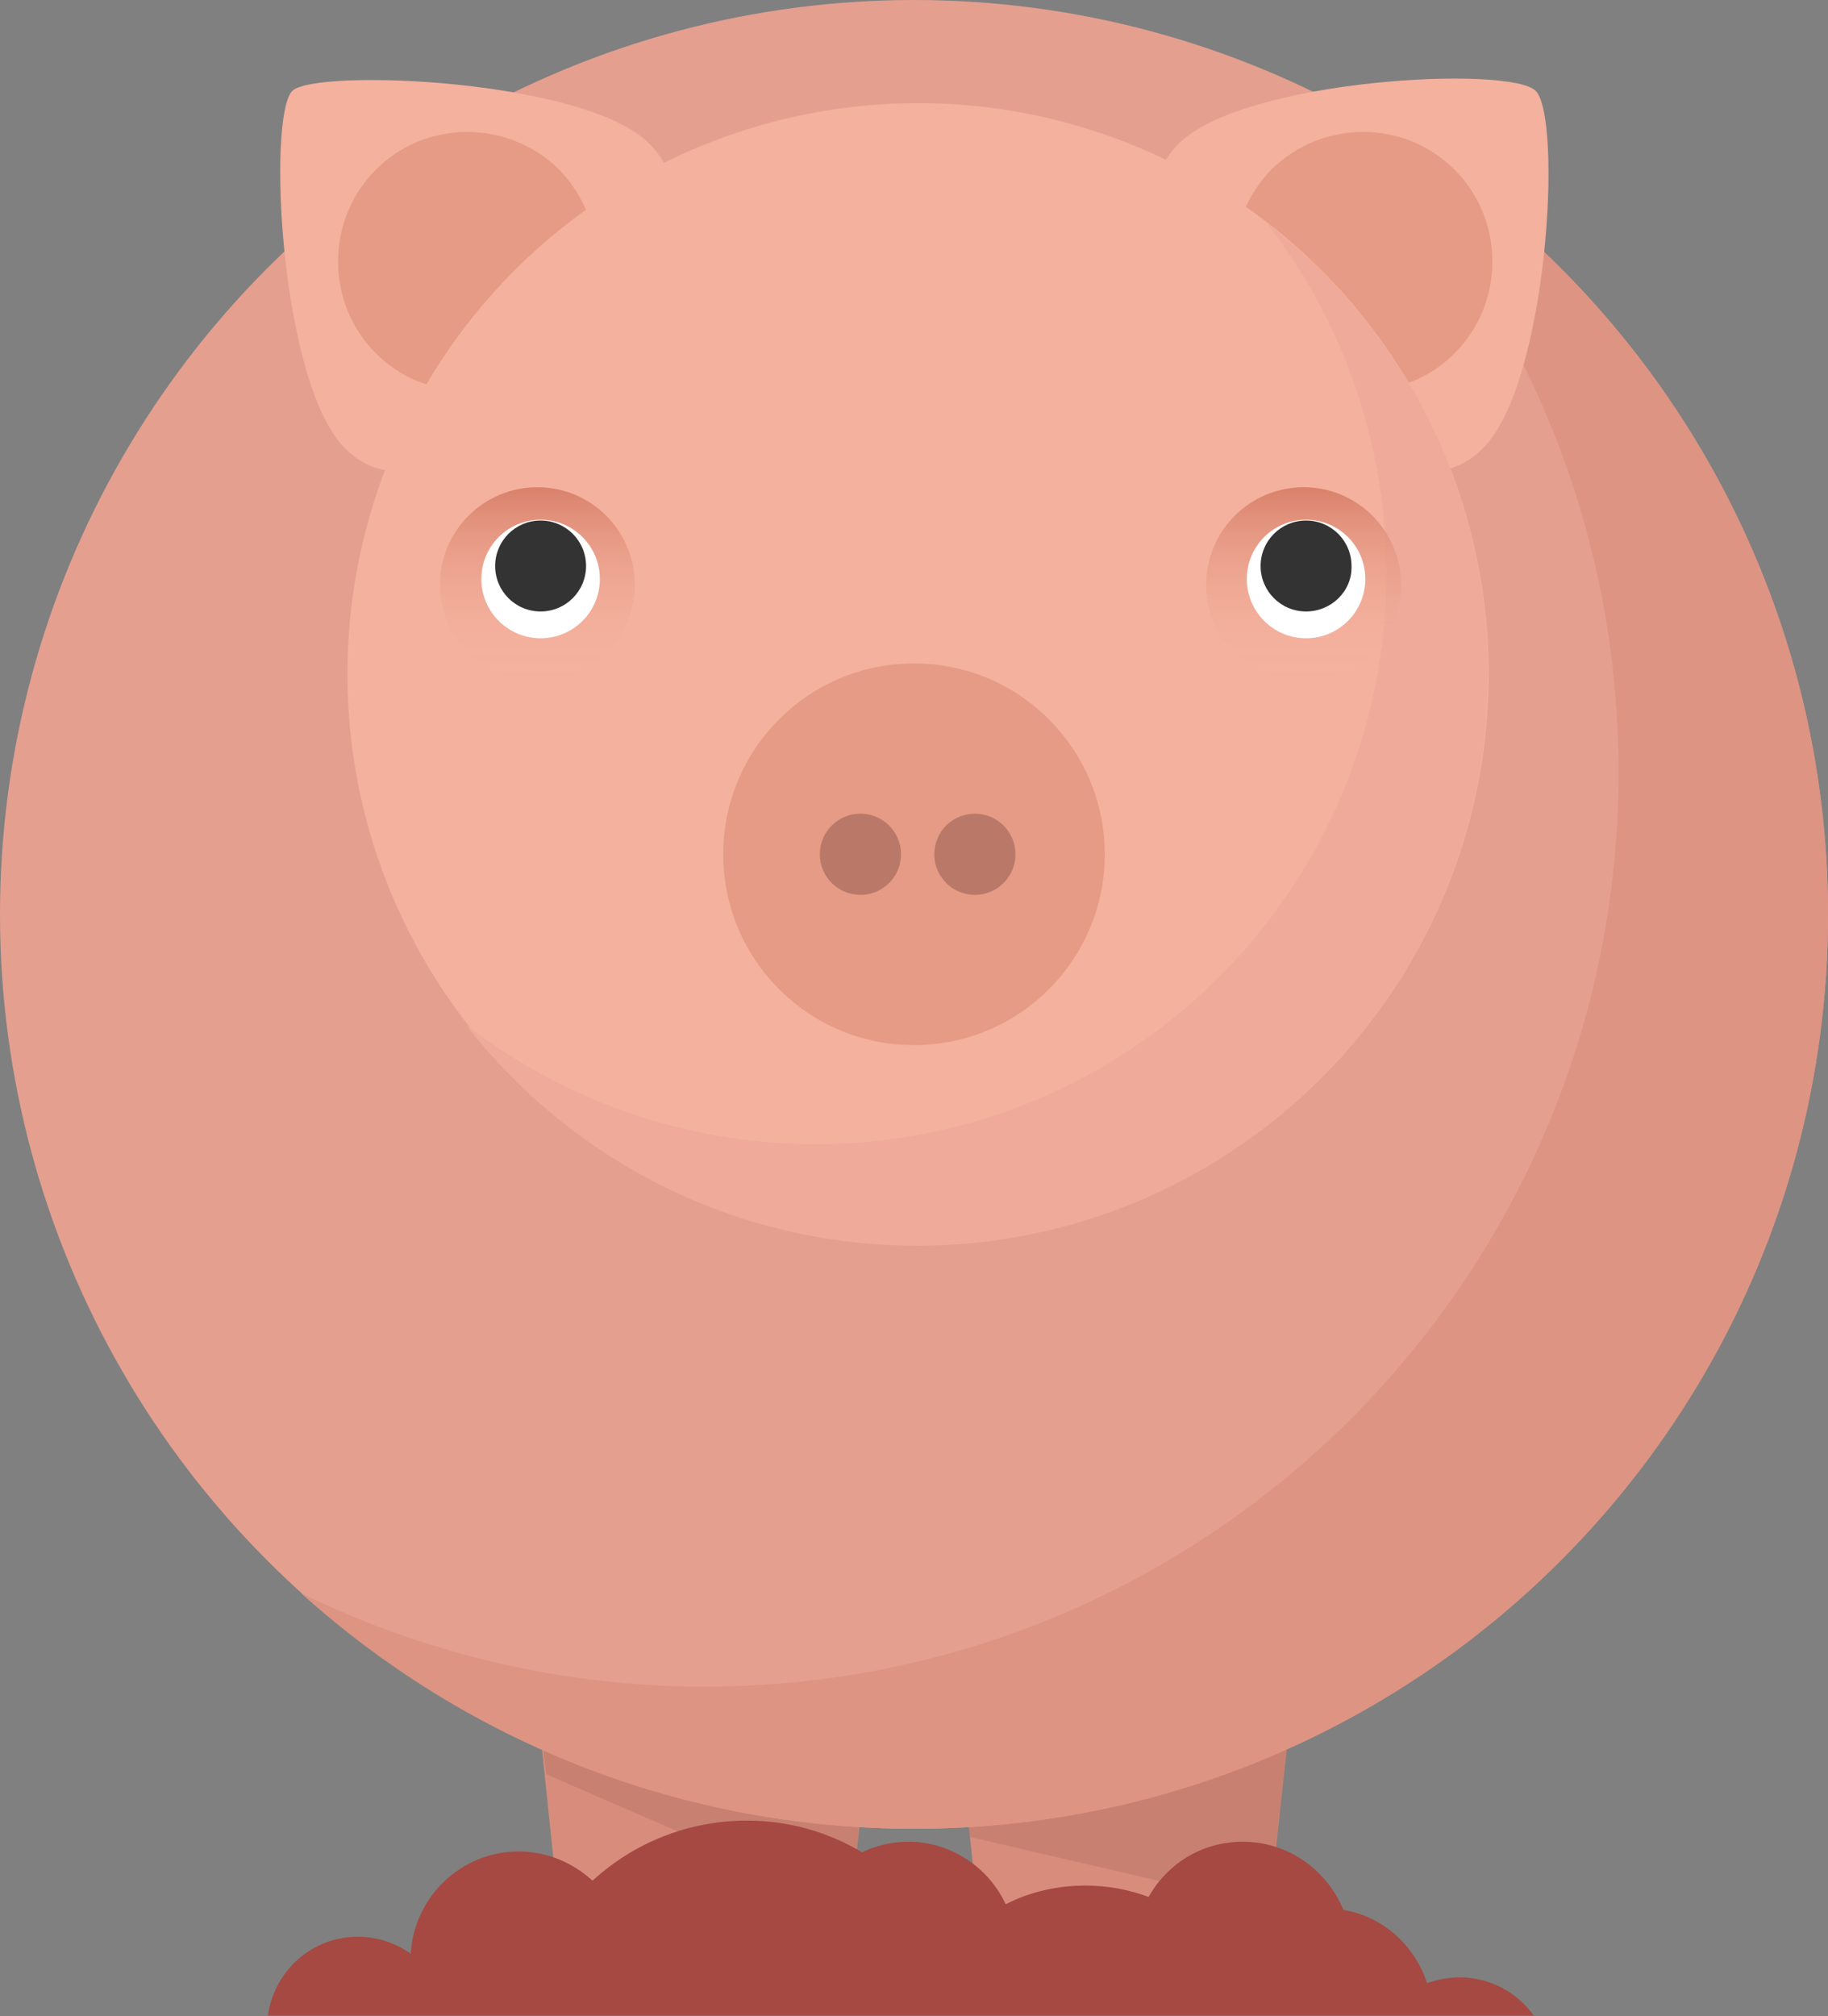 <?xml version="1.0" encoding="utf-8"?>
<!-- Generator: Adobe Illustrator 19.0.1, SVG Export Plug-In . SVG Version: 6.00 Build 0)  -->
<svg version="1.1" id="Layer_1" xmlns="http://www.w3.org/2000/svg" xmlns:xlink="http://www.w3.org/1999/xlink" x="0px" y="0px"
	 width="225.2px" height="248.3px" viewBox="0 0 225.2 248.3" style="enable-background:new 0 0 225.2 248.3;" xml:space="preserve"
	>
<rect x="0" y="0" width="225.2" height="248.3" fill="#808080" stroke="none"/>
<style type="text/css">
	.st0{fill:#D88D7C;}
	.st1{opacity:0.52;fill:#BA7868;}
	.st2{fill:#474744;}
	.st3{fill:#E59F8F;}
	.st4{fill:#DD9483;}
	.st5{fill:#E59B85;}
	.st6{fill:#F4B19D;}
	.st7{fill:#EFAA9A;}
	.st8{fill:url(#SVGID_7_);}
	.st9{fill:url(#SVGID_8_);}
	.st10{fill:#BA7868;}
	.st11{fill:#FFFFFF;}
	.st12{fill:#333333;}
	.st13{fill:#A54942;}
</style>
<g>
	<g>
		<g>
			<polygon class="st0" points="158.8,212.8 118.1,212.8 120.4,234.8 156.4,234.8 			"/>
			<polygon class="st0" points="107.2,212.8 66.5,212.8 68.8,234.8 104.8,234.8 			"/>
			<polygon class="st1" points="158.8,212.8 119.2,223.2 119.4,226.2 156.4,234.8 			"/>
			<polygon class="st1" points="107.2,212.8 66.8,214.7 67.3,218.5 104.8,234.8 			"/>
			<path class="st2" d="M122.4,244.6h28.3c3.2,0,5.7-2.6,5.7-5.8v-4h-36v7.8C120.4,243.7,121.3,244.6,122.4,244.6z"/>
			<path class="st2" d="M70.8,244.6h32.1c1.1,0,2-0.9,2-2v-7.8h-36v7.8C68.8,243.7,69.7,244.6,70.8,244.6z"/>
		</g>
		<circle class="st3" cx="112.6" cy="112.6" r="112.6"/>
		<g>
			<path class="st4" d="M162.3,11.5c22.8,20.6,37.1,50.4,37.1,83.6c0,62.2-50.4,112.6-112.6,112.6c-17.8,0-34.7-4.2-49.7-11.5
				c20,18,46.4,29,75.5,29c62.2,0,112.6-50.4,112.6-112.6C225.2,68.3,199.6,29.9,162.3,11.5z"/>
		</g>
		<g>
			<defs>
				<circle id="SVGID_1_" cx="112.6" cy="112.6" r="112.6"/>
			</defs>
			<clipPath id="SVGID_2_">
				<use xlink:href="#SVGID_1_"  style="overflow:visible;"/>
			</clipPath>
		</g>
		<g>
			<g>
				<defs>
					<path id="SVGID_3_" d="M80,17.7c8,8-2.8,18.7-10.8,26.7S50.5,63.2,42.5,55.2s-9.6-40.8-6.5-44C38.8,8.4,72.1,9.7,80,17.7z"/>
				</defs>
				<use xlink:href="#SVGID_3_"  style="overflow:visible;fill:#F4B19D;"/>
				<clipPath id="SVGID_4_">
					<use xlink:href="#SVGID_3_"  style="overflow:visible;"/>
				</clipPath>
			</g>
			<g>
				<path class="st5" d="M46.3,20.9c-6.2,6.2-6.2,16.4,0,22.6c2.1,2.1,4.6,3.5,7.3,4.1c3.6-2.6,7.1-6.1,10.2-9.2
					c3.1-3.1,6.6-6.6,9.2-10.2c-0.7-2.7-2.1-5.2-4.1-7.3C62.6,14.7,52.5,14.7,46.3,20.9z"/>
			</g>
			<path class="st6" d="M145.2,17.7c-8,8,2.8,18.7,10.8,26.7s18.7,18.8,26.7,10.8c8-8,9.8-40.6,6.5-44C186.1,8,153.2,9.7,145.2,17.7
				z"/>
			<g>
				<path class="st5" d="M179.2,20.9c6.2,6.2,6.2,16.4,0,22.6c-2.1,2.1-4.6,3.5-7.3,4.1c-3.6-2.6-7.1-6.1-10.2-9.2
					c-3.1-3.1-6.6-6.6-9.2-10.2c0.7-2.7,2.1-5.2,4.1-7.3C162.9,14.7,173,14.7,179.2,20.9z"/>
			</g>
		</g>
		<circle class="st6" cx="113.1" cy="83" r="70.3"/>
		<g>
			<path class="st7" d="M156.1,27.5c9.2,11.9,14.7,26.8,14.7,43.1c0,38.8-31.5,70.3-70.3,70.3c-16.2,0-31.2-5.5-43.1-14.7
				c12.9,16.6,33,27.2,55.6,27.2c38.8,0,70.3-31.5,70.3-70.3C183.4,60.4,172.7,40.3,156.1,27.5z"/>
		</g>
		<g>
			<defs>
				<circle id="SVGID_5_" cx="113.2" cy="83.2" r="70.1"/>
			</defs>
			<clipPath id="SVGID_6_">
				<use xlink:href="#SVGID_5_"  style="overflow:visible;"/>
			</clipPath>
		</g>
		<circle class="st5" cx="112.6" cy="105.2" r="23.5"/>
		<linearGradient id="SVGID_7_" gradientUnits="userSpaceOnUse" x1="66.222" y1="59.976" x2="66.222" y2="84.019">
			<stop  offset="0" style="stop-color:#D9816A"/>
			<stop  offset="0.271" style="stop-color:#E2927D;stop-opacity:0.729"/>
			<stop  offset="0.73" style="stop-color:#F0AB98;stop-opacity:0.27"/>
			<stop  offset="1" style="stop-color:#F5B4A2;stop-opacity:0"/>
		</linearGradient>
		<circle class="st8" cx="66.2" cy="72" r="12"/>
		<linearGradient id="SVGID_8_" gradientUnits="userSpaceOnUse" x1="160.567" y1="59.976" x2="160.567" y2="84.019">
			<stop  offset="0" style="stop-color:#D9816A"/>
			<stop  offset="0.271" style="stop-color:#E2927D;stop-opacity:0.729"/>
			<stop  offset="0.73" style="stop-color:#F0AB98;stop-opacity:0.27"/>
			<stop  offset="1" style="stop-color:#F5B4A2;stop-opacity:0"/>
		</linearGradient>
		<circle class="st9" cx="160.6" cy="72" r="12"/>
		<g>
			<circle class="st10" cx="106" cy="105.2" r="5"/>
			<circle class="st10" cx="120.1" cy="105.2" r="5"/>
		</g>
	</g>
	<circle class="st11" cx="66.6" cy="71.3" r="7.3"/>
	<path class="st12" d="M66.6,75.3L66.6,75.3c-3.1,0-5.6-2.5-5.6-5.6v0c0-3.1,2.5-5.6,5.6-5.6h0c3.1,0,5.6,2.5,5.6,5.6v0
		C72.2,72.8,69.7,75.3,66.6,75.3z"/>
	<circle class="st11" cx="160.9" cy="71.3" r="7.3"/>
	<path class="st12" d="M160.9,75.3L160.9,75.3c-3.1,0-5.6-2.5-5.6-5.6v0c0-3.1,2.5-5.6,5.6-5.6h0c3.1,0,5.6,2.5,5.6,5.6v0
		C166.6,72.8,164,75.3,160.9,75.3z"/>
</g>
<path class="st13" d="M189,248.3c-2-2.9-5.4-4.8-9.2-4.8c-1.4,0-2.7,0.3-4,0.7c-1.5-4.6-5.4-8.2-10.3-9c-2-4.9-6.8-8.4-12.4-8.4
	c-5,0-9.3,2.7-11.6,6.8c-2.4-0.9-5-1.4-7.8-1.4c-3.5,0-6.9,0.8-9.8,2.3c-2.1-4.5-6.7-7.7-12-7.7c-2.1,0-4,0.5-5.7,1.3
	c-4.2-2.5-9-3.9-14.2-3.9c-7.3,0-14,2.8-19,7.4c-2.4-2.2-5.6-3.6-9.1-3.6c-7.1,0-12.9,5.6-13.3,12.6c-1.8-1.3-4.1-2.1-6.5-2.1
	c-5.7,0-10.3,4.2-11.1,9.7H189z"/>
</svg>
